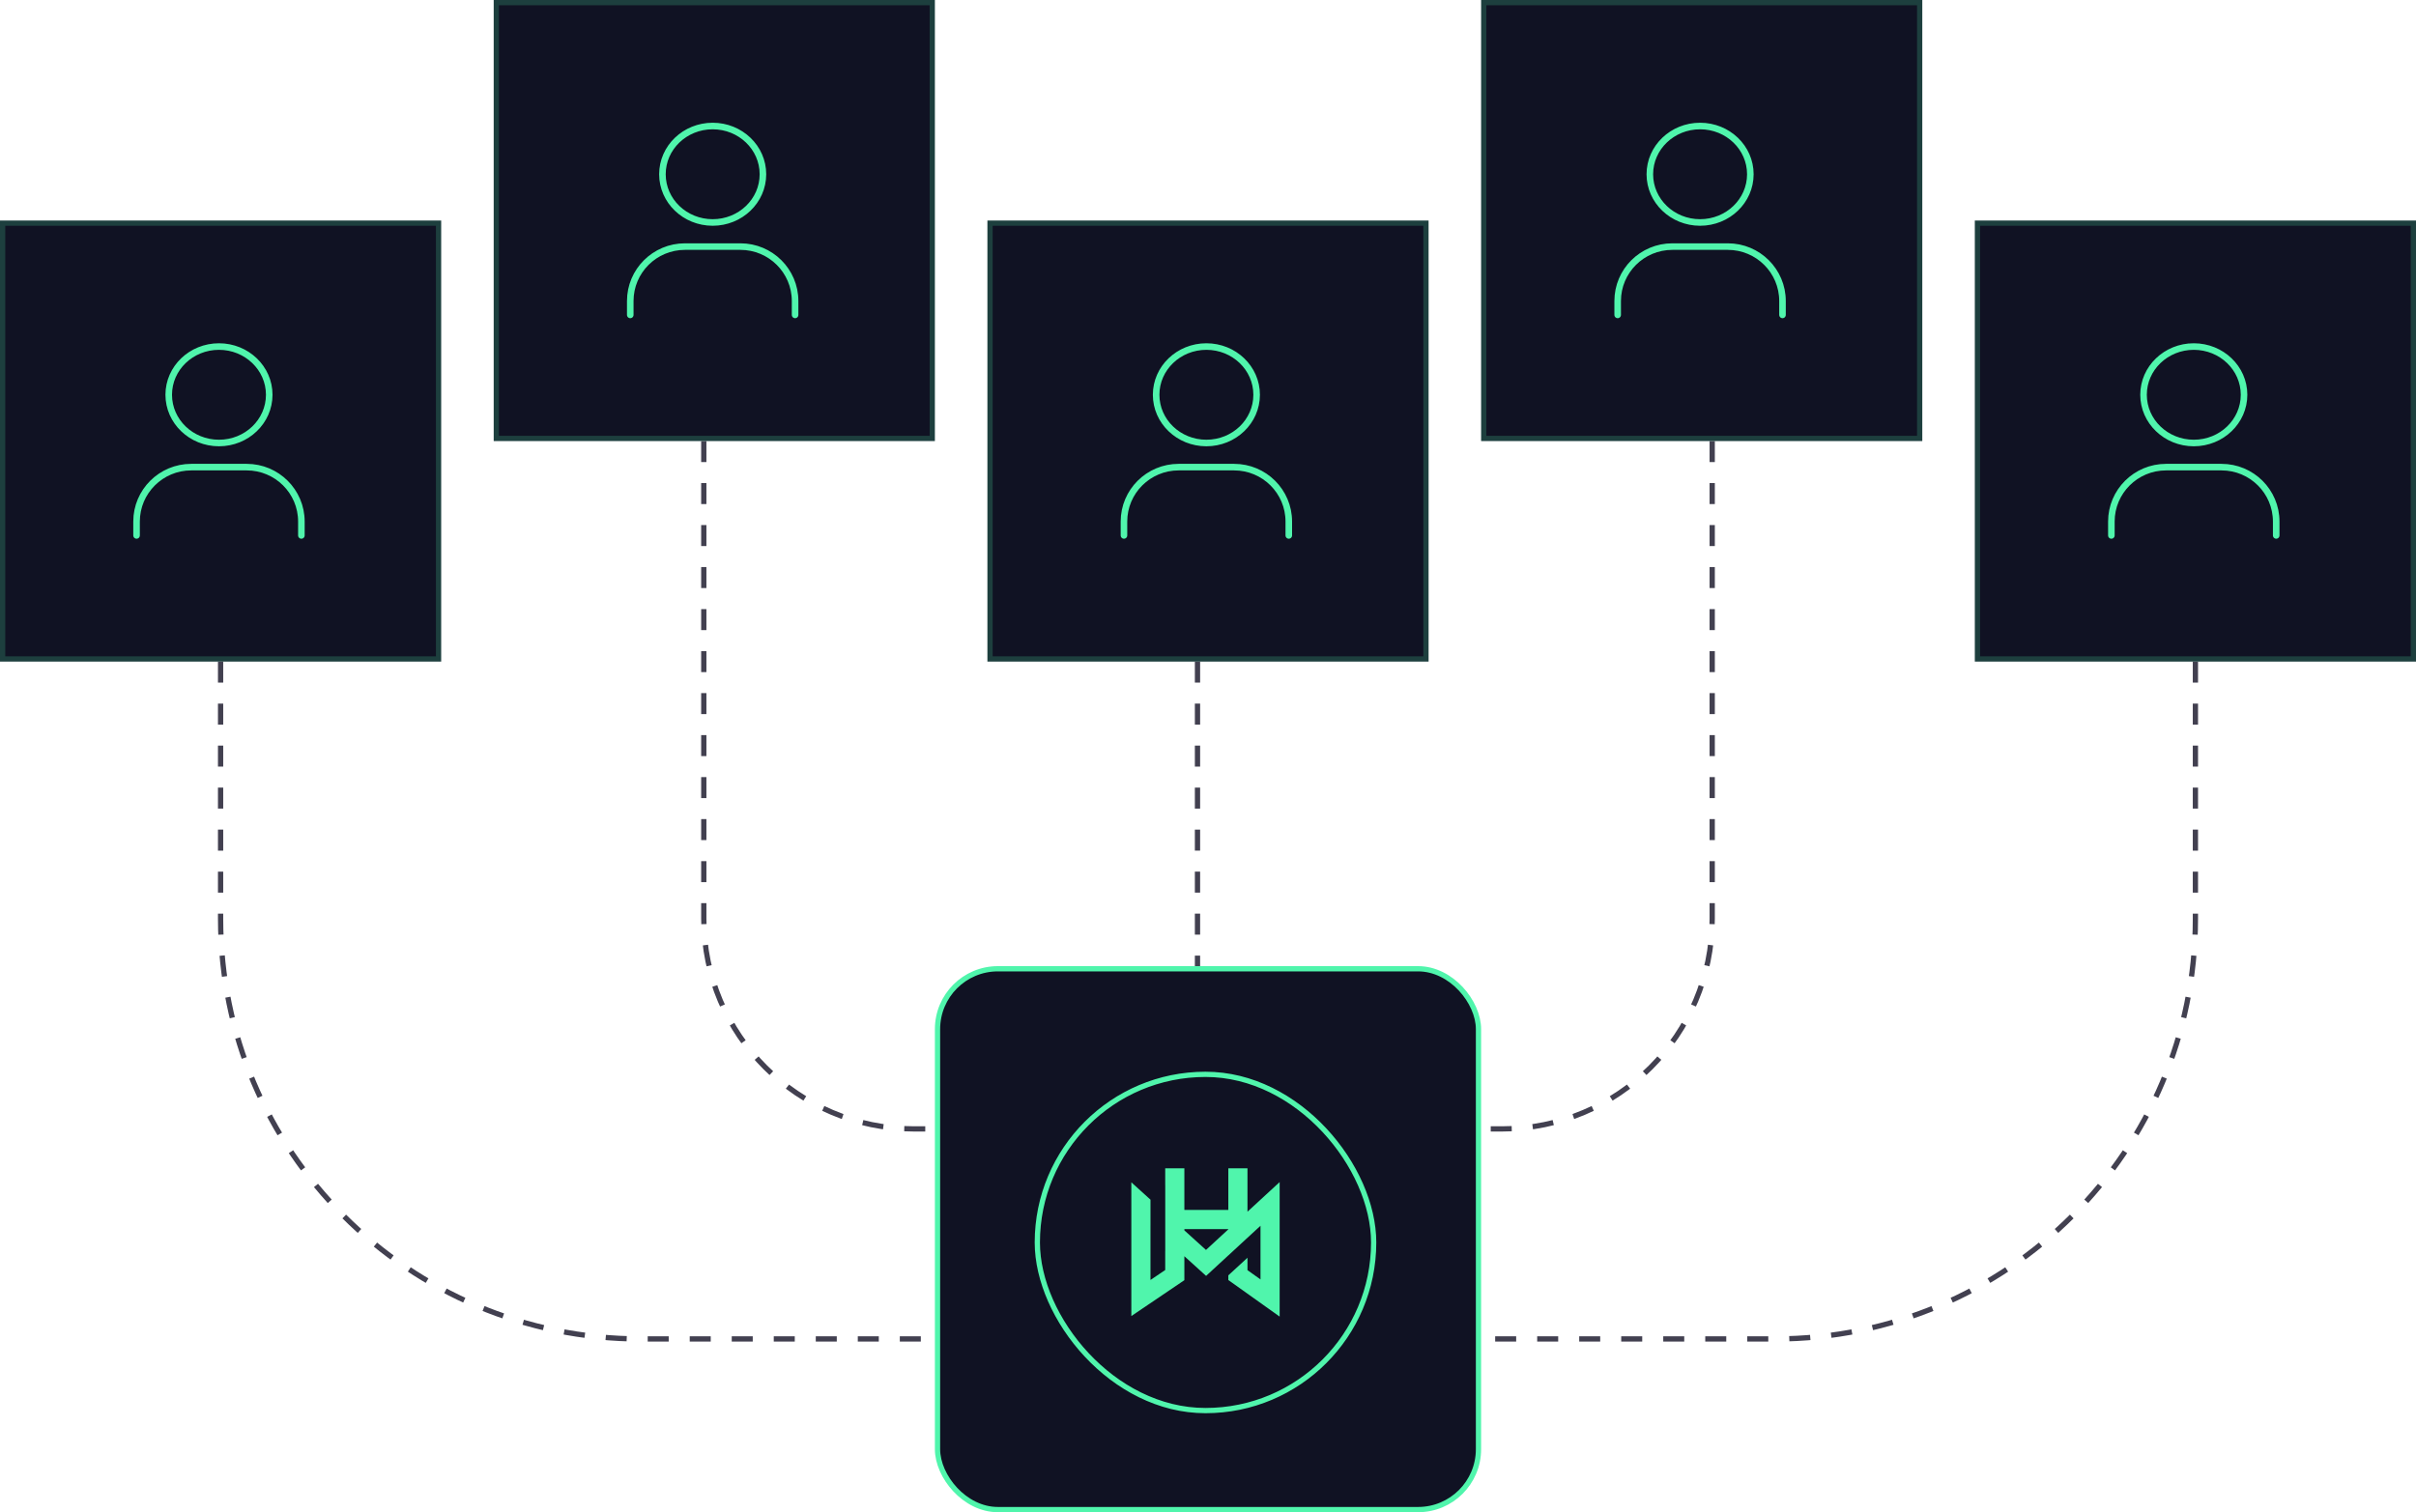 <svg width="460" height="288" viewBox="0 0 460 288" fill="none" xmlns="http://www.w3.org/2000/svg">
<rect x="178.5" y="184.5" width="103" height="103" rx="11.5" fill="#101223" stroke="#50F5AC"/>
<rect x="197.504" y="204.607" width="64.038" height="64.038" rx="32.019" fill="#101223"/>
<rect x="197.504" y="204.607" width="64.038" height="64.038" rx="32.019" stroke="#50F5AC"/>
<path fill-rule="evenodd" clip-rule="evenodd" d="M221.854 225.707V222.506H225.5V230.433L233.871 230.433V222.506H237.517V230.768L243.642 225.124V250.746L233.871 243.784V242.889L237.517 239.537V241.901L239.996 243.667V233.446L237.517 235.73V235.781L237.488 235.753L233.871 239.095V239.09L229.636 242.992L225.5 239.245V243.812L215.402 250.643V225.171L219.05 228.477V233.401L219.048 233.399V243.77L221.854 241.873V238.271H221.861V225.707H221.854ZM233.871 234.084L225.5 234.084V234.321L229.615 238.05L233.871 234.128V234.084Z" fill="#50F5AC"/>
<path d="M42 126V175C42 219.183 77.817 255 122 255H178" stroke="#424050" stroke-dasharray="4 4"/>
<path d="M134 84V175C134 197.091 151.909 215 174 215H178" stroke="#424050" stroke-dasharray="4 4"/>
<path d="M228 126L228 184" stroke="#424050" stroke-dasharray="4 4"/>
<path d="M418 126V175C418 219.183 382.183 255 338 255H282" stroke="#424050" stroke-dasharray="4 4"/>
<path d="M326 84V175C326 197.091 308.091 215 286 215H282" stroke="#424050" stroke-dasharray="4 4"/>
<rect x="0.5" y="42.5" width="83" height="83" fill="#101223"/>
<rect x="0.5" y="42.5" width="83" height="83" stroke="#1D3F3E"/>
<path d="M41.693 84.37C46.977 84.37 51.261 80.258 51.261 75.185C51.261 70.112 46.977 66 41.693 66C36.409 66 32.125 70.112 32.125 75.185C32.125 80.258 36.409 84.37 41.693 84.37Z" stroke="#50F5AC" stroke-width="1.25" stroke-linecap="round" stroke-linejoin="round"/>
<path d="M26 101.975V99.329C26 93.603 30.663 88.963 36.416 88.963H46.966C52.72 88.963 57.383 93.603 57.383 99.329V101.975" stroke="#50F5AC" stroke-width="1.25" stroke-linecap="round" stroke-linejoin="round"/>
<rect x="94.5" y="0.5" width="83" height="83" fill="#101223"/>
<rect x="94.5" y="0.5" width="83" height="83" stroke="#1D3F3E"/>
<path d="M135.693 42.37C140.977 42.37 145.261 38.258 145.261 33.185C145.261 28.112 140.977 24 135.693 24C130.409 24 126.125 28.112 126.125 33.185C126.125 38.258 130.409 42.37 135.693 42.37Z" stroke="#50F5AC" stroke-width="1.25" stroke-linecap="round" stroke-linejoin="round"/>
<path d="M120 59.975V57.328C120 51.603 124.663 46.963 130.416 46.963H140.966C146.72 46.963 151.383 51.603 151.383 57.328V59.975" stroke="#50F5AC" stroke-width="1.25" stroke-linecap="round" stroke-linejoin="round"/>
<rect x="188.5" y="42.5" width="83" height="83" fill="#101223"/>
<rect x="188.5" y="42.5" width="83" height="83" stroke="#1D3F3E"/>
<path d="M229.693 84.37C234.977 84.37 239.261 80.258 239.261 75.185C239.261 70.112 234.977 66 229.693 66C224.409 66 220.125 70.112 220.125 75.185C220.125 80.258 224.409 84.37 229.693 84.37Z" stroke="#50F5AC" stroke-width="1.25" stroke-linecap="round" stroke-linejoin="round"/>
<path d="M214 101.975V99.329C214 93.603 218.663 88.963 224.416 88.963H234.966C240.72 88.963 245.383 93.603 245.383 99.329V101.975" stroke="#50F5AC" stroke-width="1.25" stroke-linecap="round" stroke-linejoin="round"/>
<rect x="282.5" y="0.5" width="83" height="83" fill="#101223"/>
<rect x="282.5" y="0.5" width="83" height="83" stroke="#1D3F3E"/>
<path d="M323.693 42.37C328.977 42.37 333.261 38.258 333.261 33.185C333.261 28.112 328.977 24 323.693 24C318.409 24 314.125 28.112 314.125 33.185C314.125 38.258 318.409 42.37 323.693 42.37Z" stroke="#50F5AC" stroke-width="1.25" stroke-linecap="round" stroke-linejoin="round"/>
<path d="M308 59.975V57.328C308 51.603 312.663 46.963 318.416 46.963H328.966C334.72 46.963 339.383 51.603 339.383 57.328V59.975" stroke="#50F5AC" stroke-width="1.25" stroke-linecap="round" stroke-linejoin="round"/>
<rect x="376.5" y="42.5" width="83" height="83" fill="#101223"/>
<rect x="376.5" y="42.5" width="83" height="83" stroke="#1D3F3E"/>
<path d="M417.693 84.37C422.977 84.37 427.261 80.258 427.261 75.185C427.261 70.112 422.977 66 417.693 66C412.409 66 408.125 70.112 408.125 75.185C408.125 80.258 412.409 84.37 417.693 84.37Z" stroke="#50F5AC" stroke-width="1.25" stroke-linecap="round" stroke-linejoin="round"/>
<path d="M402 101.975V99.329C402 93.603 406.663 88.963 412.416 88.963H422.966C428.72 88.963 433.383 93.603 433.383 99.329V101.975" stroke="#50F5AC" stroke-width="1.25" stroke-linecap="round" stroke-linejoin="round"/>
</svg>
